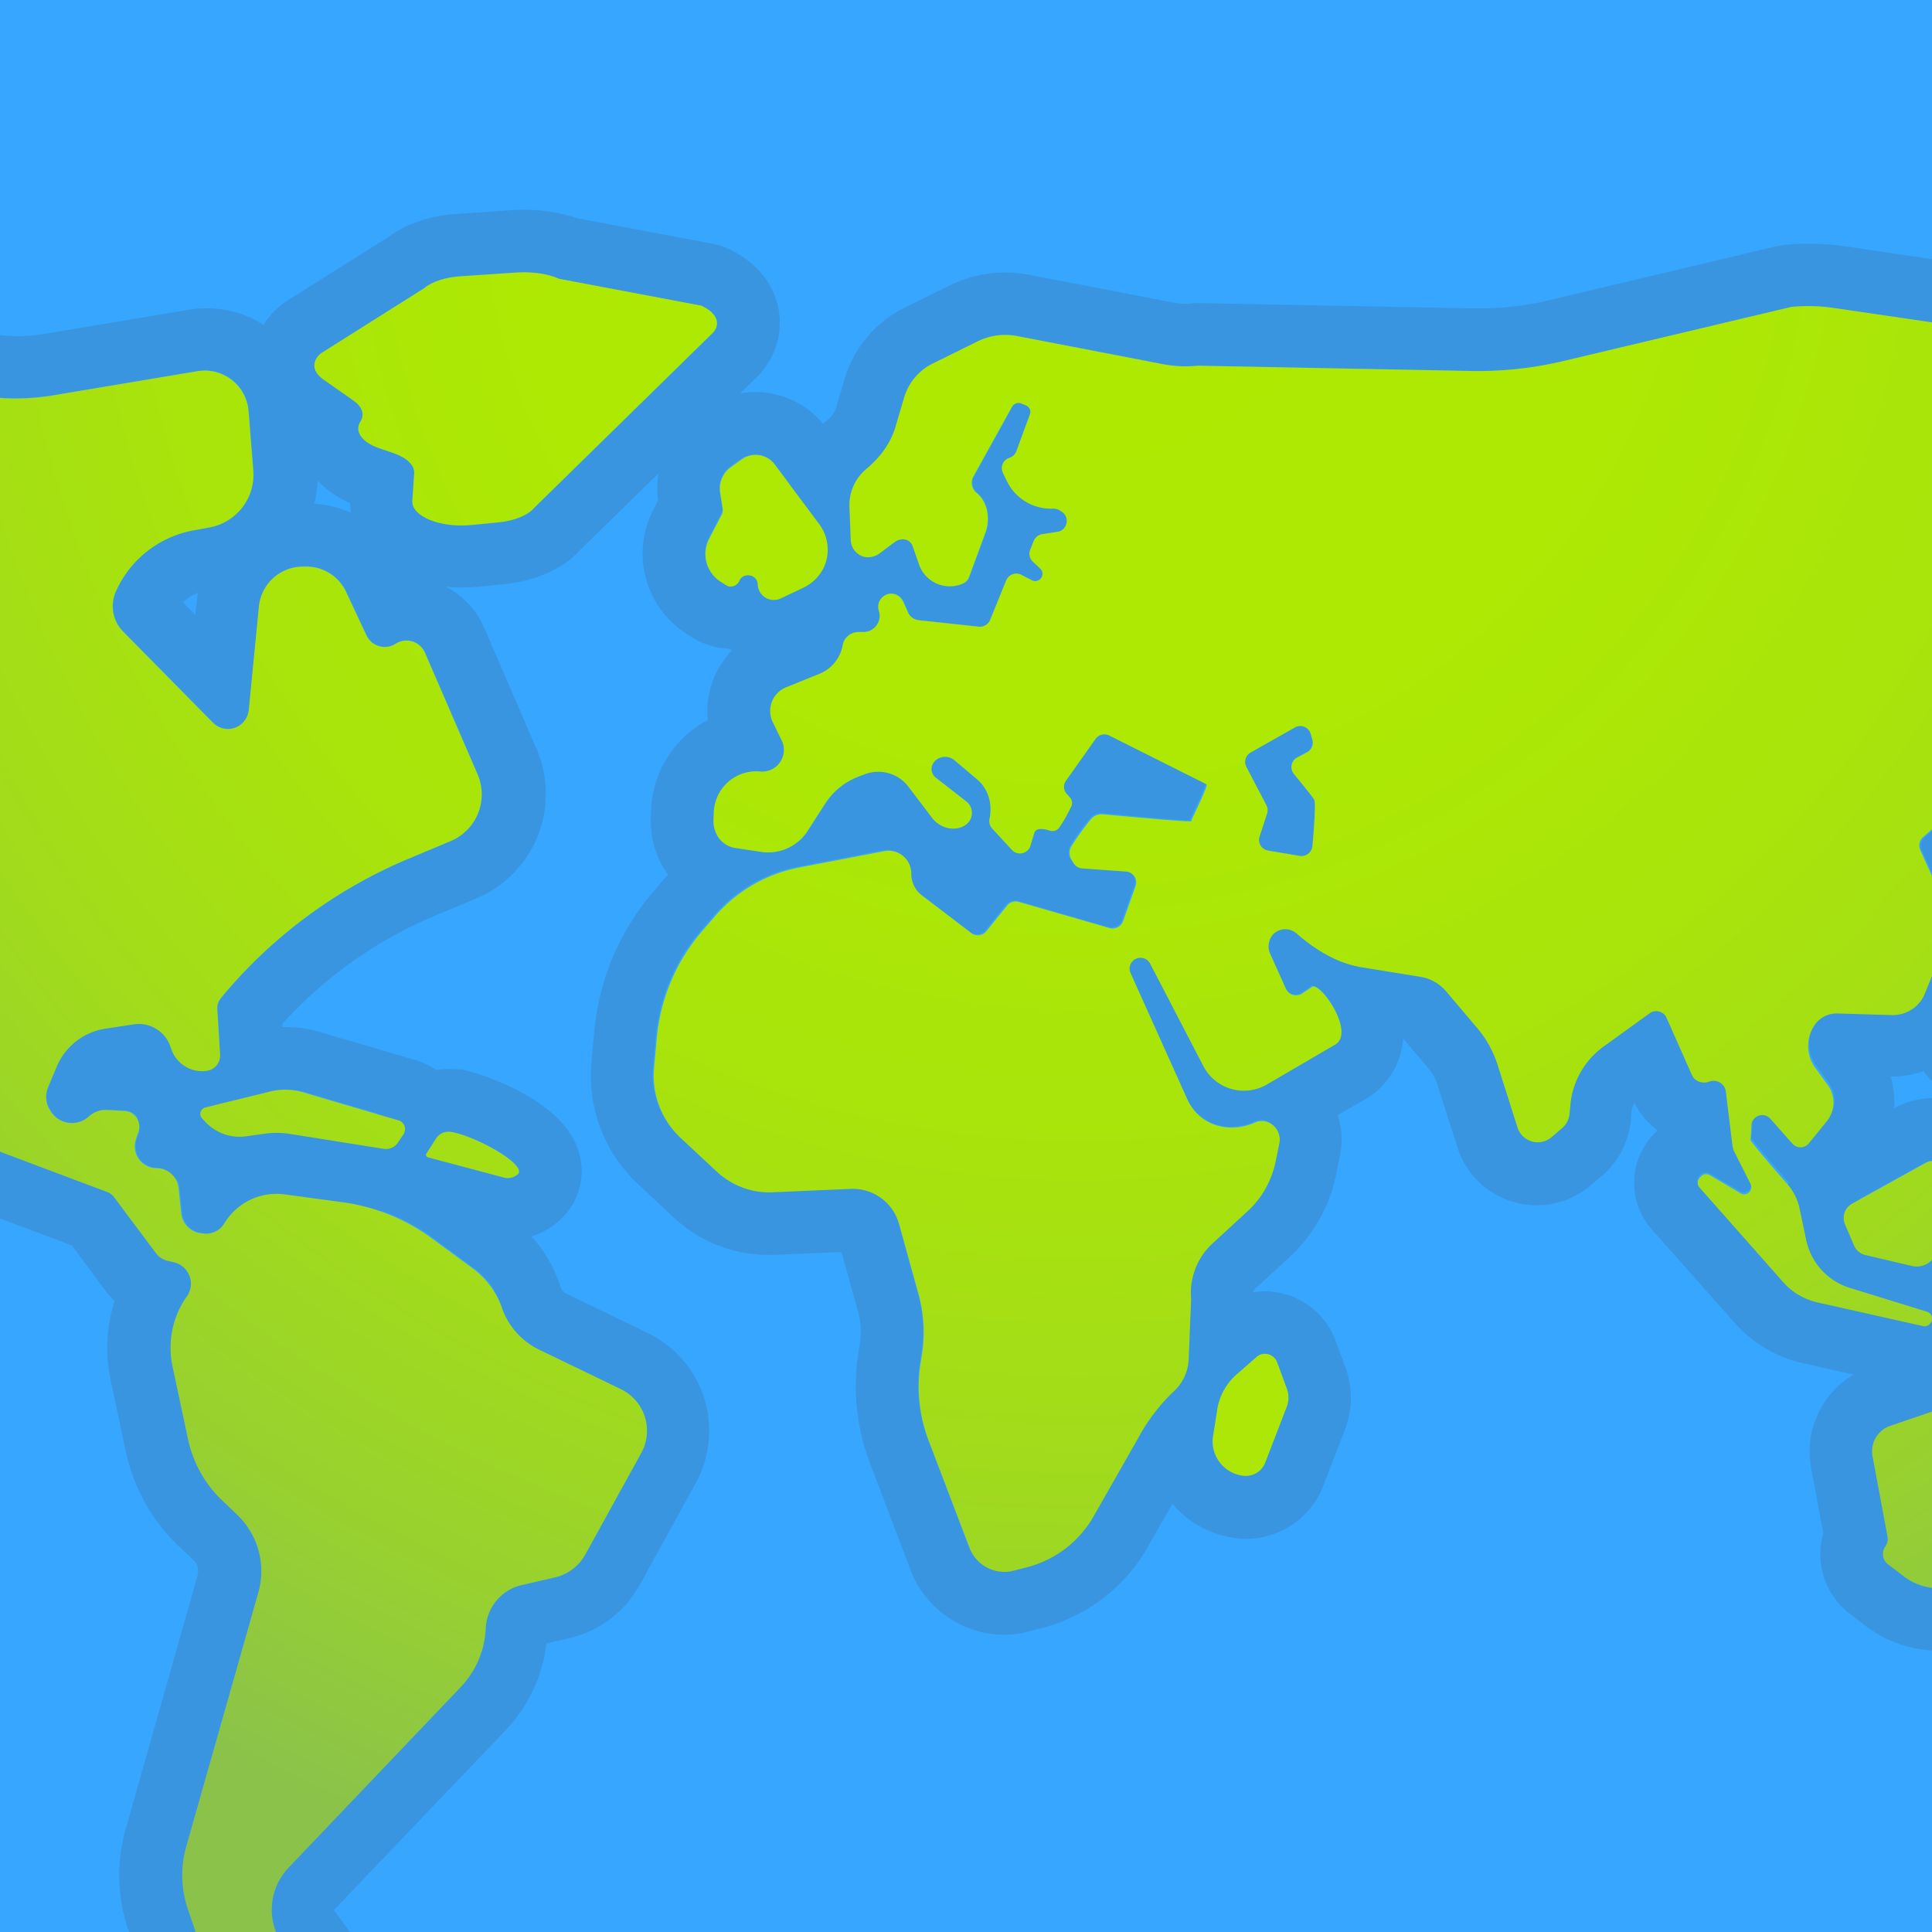 <?xml version="1.0" encoding="UTF-8"?>
<svg xmlns="http://www.w3.org/2000/svg" width="24" height="24" fill="none">
  <path d="M-9 .812v25.952c0 .447.361.812.812.812h36.093c.256 0 .497-.12.648-.327l4.463-5.946a.811.811 0 00.163-.485V.812A.811.811 0 0032.367 0h-40.56A.808.808 0 00-9 .812z" fill="#37A6FF"></path>
  <g opacity=".17" fill="#424242">
    <path d="M-2.152 4.099a.51.51 0 01.256.07l.598.361a2.89 2.89 0 001.97.377l1.79-.3c.03-.003.062-.007.089-.007.276 0 .517.214.54.501l.058.738a.67.67 0 01-.547.71l-.19.036a1.314 1.314 0 00-.972.765.447.447 0 00.093.493l1.119 1.134c.05.05.117.078.186.078.012 0 .028 0 .04-.004a.26.26 0 00.217-.233l.124-1.286a.552.552 0 01.548-.497h.039a.55.55 0 01.497.315l.252.54a.245.245 0 00.225.143.25.25 0 00.136-.038.25.25 0 01.136-.04c.097 0 .187.055.23.152l.652 1.507c.14.323-.012.7-.334.835l-.528.222a6.056 6.056 0 00-2.315 1.716l-.012.016a.19.19 0 00-.042.136l.034.559a.195.195 0 01-.167.206c-.019.004-.034.004-.054.004a.411.411 0 01-.388-.288l-.004-.007a.42.42 0 00-.458-.292l-.358.055a.786.786 0 00-.602.473l-.105.253a.317.317 0 00.016.272l.012.02a.311.311 0 00.271.155.317.317 0 00.21-.082.322.322 0 01.21-.082h.02l.22.012a.195.195 0 01.172.26l-.032.09a.272.272 0 00.257.36c.14 0 .256.106.272.242l.035.326a.276.276 0 00.237.24l.03.005.036.003c.093 0 .182-.05.233-.132a.757.757 0 01.648-.365c.035 0 .066.004.101.008l.727.097c.4.055.776.206 1.103.447l.516.38a.92.92 0 01.33.463.92.92 0 00.474.547l1.014.49a.573.573 0 01.252.792l-.695 1.262a.583.583 0 01-.377.284l-.408.093a.578.578 0 00-.45.52l-.004.063c-.02.256-.128.497-.307.683L3.584 23.2a.758.758 0 00-.062.971l.152.21a.23.23 0 01-.183.365c-.012 0-.023 0-.035-.004l-.396-.062a.695.695 0 01-.552-.462l-.17-.501a1.306 1.306 0 01-.02-.781l.893-3.15a.98.98 0 00-.26-.967l-.186-.179a1.503 1.503 0 01-.428-.769l-.19-.893a1.107 1.107 0 01.152-.835l.035-.05a.272.272 0 00-.171-.412l-.066-.016a.29.29 0 01-.16-.1l-.516-.692a.187.187 0 00-.09-.066l-1.258-.474c-.322-.12-.59-.35-.765-.645l-1.22-2.085a2.069 2.069 0 01-.28-.932l-.03-.61A2.325 2.325 0 00-2.6 8.903l-.31-.477A3.34 3.34 0 00-4.002 7.38l-.093-.054a.994.994 0 00-.51-.14c-.03 0-.065 0-.096.004-.086.007-.171.011-.26.011-.307 0-.61-.054-.89-.182l-1.04-.478c-.082-.039-.117-.144-.059-.214l.264-.314c.097-.113.031-.288-.112-.319a.195.195 0 01-.148-.26l.097-.256a.195.195 0 01.17-.125c.156-.007 3.096-.089 3.896-.757.113-.097.284-.09.416-.151a.48.48 0 01.214-.047zm0-.777c-.183 0-.365.04-.529.117a.138.138 0 01-.038.008c-.132.03-.35.081-.56.256-.19.16-1.134.481-3.367.575l-.082.004a.972.972 0 00-.846.621l-.097.256a.978.978 0 00.042.789.915.915 0 00.412 1.297l1.041.478c.369.17.777.256 1.212.256.108 0 .221-.004.334-.015h.023c.039 0 .078.011.113.03l.093.055c.334.198.625.478.835.8l.31.478c.152.229.238.497.253.773l.031.61c.023.45.156.897.385 1.285l1.22 2.086c.263.45.675.796 1.16.978l1.1.412.411.555c.035.051.078.094.12.136a1.9 1.9 0 00-.05.98l.19.892c.098.447.319.851.65 1.166l.186.178c.054.05.073.125.054.195l-.893 3.15c-.117.407-.105.838.03 1.242l.172.501c.174.52.625.897 1.169.983l.396.062a.991.991 0 001.049-.54c.17-.338.14-.742-.086-1.049l-.144-.194 2.133-2.233c.28-.295.462-.676.508-1.08l.272-.062c.377-.085.7-.326.886-.664l.695-1.262c.179-.323.217-.711.105-1.064a1.352 1.352 0 00-.7-.804l-1.013-.49a.132.132 0 01-.07-.081 1.689 1.689 0 00-.61-.855l-.516-.38a3.174 3.174 0 00-1.46-.59l-.727-.098a1.539 1.539 0 00-.823.12c-.031-.042-.062-.085-.101-.124a.975.975 0 00.8-1.017l-.02-.323a5.31 5.31 0 011.884-1.34l.528-.221a1.408 1.408 0 00.746-1.86l-.652-1.507a1.031 1.031 0 00-.913-.618l-.074-.155a1.33 1.33 0 00-1.122-.762c.038-.155.054-.314.042-.481l-.058-.738a1.326 1.326 0 00-1.534-1.192l-1.79.299A2.096 2.096 0 01-.874 3.87l-.599-.361a1.38 1.38 0 00-.68-.187zm4.423 4.16a.58.58 0 01.187-.117l-.012.086-.02.186-.155-.155z"></path>
    <path d="M6.516 3.383c.16 0 .315.031.431.082l1.767.334c.183.081.245.21.156.326L6.644 6.304c-.074.093-.245.167-.45.186l-.311.031c-.047.004-.09.008-.136.008-.342 0-.633-.136-.622-.31l.024-.338c.008-.101-.09-.195-.257-.253l-.182-.062c-.214-.074-.307-.21-.23-.33.055-.09.024-.183-.085-.26l-.376-.264c-.136-.098-.148-.222-.032-.323l1.286-.812c.097-.081.264-.136.454-.147l.703-.047c.028.004.059 0 .086 0zm0-.777c-.047 0-.093 0-.14.004l-.703.047c-.33.023-.63.124-.847.287l-1.254.789a.962.962 0 00-.443.847.986.986 0 00.447.765l.109.073a.948.948 0 00.046.202c.097.276.315.497.618.63.007.229.097.446.264.625.252.272.664.423 1.138.423.07 0 .143-.004.213-.011l.311-.032c.396-.042.726-.194.936-.427l2.202-2.155a.596.596 0 00.066-.074c.183-.233.249-.524.183-.804-.074-.307-.295-.56-.622-.707a.74.74 0 00-.178-.058l-1.69-.319a2.113 2.113 0 00-.656-.105z"></path>
    <path d="M9.387 5.647c.09 0 .179.043.237.116l.556.746c.116.16.135.365.05.544a.508.508 0 01-.245.24l-.287.137a.227.227 0 01-.086.019.2.2 0 01-.198-.194.12.12 0 00-.229-.047.113.113 0 01-.109.07.143.143 0 01-.066-.02l-.062-.038a.418.418 0 01-.143-.54l.155-.299c.012-.023.015-.05.012-.074l-.031-.194a.328.328 0 01.132-.319l.14-.1a.369.369 0 01.174-.047zm0-.777c-.221 0-.435.07-.617.198l-.14.097a1.1 1.1 0 00-.455 1.053l-.054.105a1.182 1.182 0 00.412 1.553l.062.04c.14.088.303.139.47.143a.98.98 0 00.967.07l.287-.136c.264-.125.478-.338.606-.598.218-.44.171-.956-.12-1.352l-.556-.746a1.084 1.084 0 00-.862-.427z"></path>
    <path d="M22.471 3.804c.1 0 .202.008.303.023l2.754.404 4.901.598c.214.028.396.171.47.373l.128.346c.05.136 0 .287-.12.369l-.715.478a.475.475 0 01-.19.073l-.54.078a.305.305 0 00-.256.35l.03.19a.14.14 0 01-.027.105l-.563.699a.197.197 0 01-.35-.109l-.023-.283a.528.528 0 01.117-.377l.878-1.08c.027-.03.004-.077-.04-.077l-.108.003c-.26.008-.512.101-.715.26l-.244.195a.959.959 0 01-.598.21h-.027l-.152-.004h-.031c-.287 0-.563.108-.773.299l-.384.353a.136.136 0 00.011.21l.202.151a.378.378 0 01.132.42l-.474 1.449a.133.133 0 01-.12.093l-.396.027a.149.149 0 00-.09.043l-.322.341c-.03.035-.043.082-.03.129l.123.458a.139.139 0 01-.034.132l-.195.194a.133.133 0 01-.093.039.13.13 0 01-.132-.109l-.093-.45a.148.148 0 00-.031-.066l-.21-.233a.127.127 0 00-.101-.043.137.137 0 00-.09.035l-.345.303a.137.137 0 00-.035.16l.272.601c.093.21.093.45 0 .66l-.23.51a.428.428 0 01-.388.248h-.011l-.672-.02h-.012a.331.331 0 00-.264.125.46.46 0 00-.008.547l.16.222a.362.362 0 01-.016.446l-.221.272a.13.13 0 01-.105.05.13.13 0 01-.101-.046l-.272-.307a.137.137 0 00-.101-.046c-.07 0-.136.05-.136.132a1.556 1.556 0 01-.012.174c-.007.016.292.362.462.556a.663.663 0 01.148.295l.082.388a.812.812 0 00.547.602l.956.295c.058.02.081.086.046.137l-.003.003c-.016.027-.047.04-.074.04-.008 0-.012 0-.02-.005l-1.328-.287a.82.82 0 01-.427-.253l-1.037-1.172a.09.09 0 01.004-.125l.015-.015a.092.092 0 01.062-.027c.016 0 .031.003.047.011l.38.225a.092.092 0 00.128-.12l-.213-.423c-.004-.012-.008-.02-.008-.031l-.085-.692a.154.154 0 00-.152-.136.137.137 0 00-.054.012.183.183 0 01-.066.012.161.161 0 01-.151-.098l-.319-.699a.14.14 0 00-.124-.081.118.118 0 00-.078.027l-.57.412a1.02 1.02 0 00-.416.714l-.012.129a.27.27 0 01-.093.174l-.132.113a.264.264 0 01-.423-.12l-.245-.77c-.055-.17-.14-.33-.257-.465l-.384-.455a.543.543 0 00-.319-.182l-.738-.12c-.306-.051-.57-.218-.804-.42a.207.207 0 00-.14-.05.2.2 0 00-.15.065.218.218 0 00-.036.245l.194.431a.14.14 0 00.125.082.14.14 0 00.077-.024l.12-.081c.005-.004.012-.004.02-.004.128 0 .517.579.268.722l-.847.494a.562.562 0 01-.788-.23l-.66-1.27a.133.133 0 00-.12-.074.136.136 0 00-.125.19l.707 1.57a.59.59 0 00.547.35c.098 0 .195-.02.288-.063a.229.229 0 01.085-.02c.132 0 .245.133.218.277l-.047.229c-.046.237-.17.454-.35.617l-.434.4a.833.833 0 00-.264.688l-.031.742c0 .159-.074.306-.19.411a2.37 2.37 0 00-.44.579l-.551.967c-.179.315-.474.54-.823.633l-.168.043a.466.466 0 01-.551-.284l-.505-1.328a1.908 1.908 0 01-.1-.979l.015-.097a1.748 1.748 0 00-.043-.75l-.24-.865a.602.602 0 00-.58-.44h-.027l-.975.043h-.039a.948.948 0 01-.644-.252l-.45-.42a1.06 1.06 0 01-.335-.873l.035-.381c.047-.49.245-.952.567-1.324l.156-.18a1.84 1.84 0 011.048-.605l1.053-.202c.02-.004.035-.004.054-.004.152 0 .28.12.284.276.004.105.039.21.124.272l.621.474c.024.02.055.027.082.027a.13.13 0 00.105-.05l.256-.32a.143.143 0 01.144-.046l1.13.326a.119.119 0 00.039.004.138.138 0 00.128-.089l.155-.435a.136.136 0 00-.116-.182l-.548-.04a.13.13 0 01-.105-.065l-.027-.043a.162.162 0 010-.167c.074-.12.156-.233.245-.338a.172.172 0 01.132-.062h.016c.353.035.959.09 1.075.09.012 0 .02 0 .02-.005 0-.02.213-.442.19-.458-.023-.012-.901-.454-1.208-.606a.114.114 0 00-.062-.015.125.125 0 00-.109.058l-.365.516a.14.14 0 00.008.167l.043.05c.023.028.03.07.015.106-.039.09-.09.178-.147.26a.104.104 0 01-.09.047c-.011 0-.023 0-.035-.004a.312.312 0 00-.104-.02c-.04 0-.074.012-.086.05l-.047.156a.136.136 0 01-.132.097.148.148 0 01-.1-.042l-.23-.253a.137.137 0 01-.035-.12.499.499 0 00-.155-.494l-.28-.236a.196.196 0 00-.116-.043.17.17 0 00-.097.03c-.094.067-.082.18-.016.23l.38.295c.117.093.09.303-.123.334-.012.004-.024.004-.04.004a.33.33 0 01-.263-.14l-.288-.38a.47.47 0 00-.547-.156l-.082.031a.86.86 0 00-.408.334l-.217.338a.588.588 0 01-.49.268c-.03 0-.058-.004-.09-.008l-.314-.046a.335.335 0 01-.275-.357l.003-.09a.528.528 0 01.517-.509c.02 0 .035 0 .054.004h.031a.27.27 0 00.241-.388l-.108-.221a.318.318 0 01.163-.435l.42-.171a.466.466 0 00.283-.35.203.203 0 01.198-.167h.058a.205.205 0 00.194-.264.162.162 0 01.066-.186.148.148 0 01.086-.028c.066 0 .128.043.155.11l.054.123a.157.157 0 00.132.098l.75.081h.015a.135.135 0 00.125-.085l.198-.49a.137.137 0 01.124-.085c.02 0 .043.004.062.015l.128.066a.078.078 0 00.043.012.085.085 0 00.078-.047c.02-.035.015-.081-.016-.108l-.089-.086a.14.14 0 01-.035-.147l.043-.11a.14.14 0 01.105-.085l.194-.03c.12-.02.155-.183.05-.25l-.023-.015a.128.128 0 00-.074-.023h-.042a.598.598 0 01-.544-.346l-.047-.097a.137.137 0 01.074-.186l.012-.004a.14.14 0 00.081-.082l.167-.454a.09.09 0 00-.046-.113l-.059-.023a.085.085 0 00-.113.039l-.48.87a.161.161 0 00.038.198c.144.116.175.33.109.505l-.202.547c-.012.032-.031.059-.062.07a.399.399 0 01-.555-.225l-.082-.233a.126.126 0 00-.125-.085.167.167 0 00-.104.038l-.18.136a.248.248 0 01-.143.05.225.225 0 01-.217-.214l-.016-.414a.582.582 0 01.206-.466c.167-.14.303-.315.365-.525l.109-.369a.69.69 0 01.353-.42l.567-.279a.766.766 0 01.478-.062l1.794.346a1.612 1.612 0 00.455.023l3.418.066h.085c.346 0 .687-.039 1.021-.12l2.847-.676c.066-.004.14-.008.214-.008zm-6.304 6.832c.07 0 .129-.054.136-.124.016-.199.043-.536.02-.58-.02-.034-.156-.201-.253-.321a.135.135 0 01.043-.206l.117-.062a.14.14 0 00.07-.156l-.02-.07a.136.136 0 00-.132-.1.102.102 0 00-.066.019l-.548.31a.138.138 0 00-.054.183l.248.474a.14.14 0 01.008.105l-.093.283c-.023.078.023.163.105.175l.392.066c.012 0 .02.004.027.004zm6.304-7.609a2.64 2.64 0 00-.303.016c-.031.004-.066.008-.097.015l-2.847.676a3.62 3.62 0 01-.843.097h-.07l-3.418-.066h-.015c-.023 0-.047 0-.07.004-.027.004-.05.004-.078.004a.715.715 0 01-.159-.015l-1.794-.346a1.566 1.566 0 00-.967.128l-.567.28c-.365.178-.641.505-.754.897l-.109.369a.368.368 0 01-.12.147 1.373 1.373 0 00-.485 1.096l.015.415c.008.222.09.424.218.587a.944.944 0 00-.257.376l-.283.117a1.097 1.097 0 00-.676 1.122c-.4.206-.68.622-.703 1.107l-.004.09c-.012.268.066.52.214.722-.004.004-.004.008-.008.008l-.155.179a3.125 3.125 0 00-.754 1.759l-.035.38c-.054.564.163 1.13.575 1.515l.45.42c.319.299.738.462 1.173.462h.074l.835-.035.202.73c.039.136.047.28.024.42l-.016.097c-.074.462-.023.94.144 1.378l.505 1.329c.182.477.648.8 1.16.8.106 0 .214-.016.315-.043l.167-.043a2.123 2.123 0 001.302-1.002l.551-.967c.109-.19.19-.303.287-.388.272-.249.435-.598.443-.963l.031-.73c0-.035 0-.074-.004-.11 0-.015.004-.03.016-.042l.435-.4c.299-.276.501-.633.583-1.033l.046-.23c.035-.17.023-.345-.027-.504l.35-.202a.946.946 0 00.462-.75l.318.377c.05.058.086.124.109.198l.245.769a1.034 1.034 0 001.662.478l.132-.113c.206-.175.334-.415.361-.684l.012-.128a.24.24 0 01.035-.1c.066.14.167.256.287.345a2.56 2.56 0 00-.023.023l-.016.016a.87.87 0 00-.035 1.188l1.037 1.17c.222.248.51.419.835.493l1.313.295a.87.87 0 00.45-1.678l-.955-.295a.047.047 0 01-.02-.02l-.08-.388c-.012-.054-.028-.105-.044-.16v-.003l.222-.272c.24-.295.315-.684.213-1.037h.004c.47 0 .901-.276 1.096-.707l.229-.509c.058-.128.097-.264.12-.404a.905.905 0 00.579-.26l.194-.194a.913.913 0 00.24-.886l-.003-.019.031-.004a.902.902 0 00.8-.625l.474-1.449c.097-.295.07-.606-.062-.87a.345.345 0 01.14-.027l.143.004c0 .05 0 .1.004.151l.024.284a.965.965 0 00.97.897c.296 0 .572-.132.758-.361l.563-.7a.888.888 0 00.19-.426l.113-.016a1.25 1.25 0 00.509-.194l.715-.478c.419-.28.59-.808.415-1.282l-.128-.345a1.348 1.348 0 00-1.107-.878l-4.878-.618-2.734-.403a3.672 3.672 0 00-.416-.028z"></path>
    <path d="M24.59 12.048c.044 0 .079.031.09.07l.035.171c.02.085 0 .175-.05.245a.308.308 0 00-.055.217l.012.097h-.097l-.148-.24a.317.317 0 01-.011-.311l.108-.202a.085.085 0 01.078-.047h.039zm0-.777h-.038a.863.863 0 00-.765.459l-.109.202c-.182.341-.167.757.035 1.087l.148.241c.143.23.392.365.66.365h.097a.778.778 0 00.777-.812c.097-.21.128-.45.078-.68l-.035-.17a.868.868 0 00-.847-.691zM24.014 14.417a.209.209 0 01.206.206v.245a.225.225 0 01-.008.05l-.152.614a.246.246 0 01-.303.19l-.579-.136a.204.204 0 01-.143-.12l-.113-.264a.203.203 0 01.09-.26l.904-.501a.256.256 0 01.098-.024zm0-.776a.984.984 0 00-.478.124l-.905.5a.981.981 0 00-.427 1.248l.112.264a.986.986 0 00.68.57l.579.137a1.034 1.034 0 001.243-.761l.15-.614a.955.955 0 00.028-.233v-.245a.98.98 0 00-.66-.928.849.849 0 00-.322-.062z"></path>
    <path d="M25.36 16.538c.02 0 .04 0 .059.004l.47.055c.054.008.09.058.078.112l-.074.303a.09.09 0 00.066.11l.326.084c.02.004.039.008.055.008a.224.224 0 00.22-.233l-.01-.252a.089.089 0 01.088-.093h.004l.063.004c.035 0 .066.023.077.054l.058.14c.136.31.327.594.567.835l.467.466a.442.442 0 01.12.404l-.26 1.25a.449.449 0 01-.194.292l-.167.116a.55.55 0 01-.502.066l-.264-.093a.723.723 0 01-.4-.342l-.05-.093a.136.136 0 00-.124-.074.148.148 0 00-.101.043.148.148 0 01-.101.043.156.156 0 01-.09-.032l-.202-.163a.499.499 0 00-.466-.089l-.78.24a.705.705 0 01-.63-.113l-.198-.15a.16.16 0 01-.035-.222c.028-.035.035-.081.028-.124l-.187-.998a.331.331 0 01.222-.377l.524-.178a.83.83 0 00.31-.19l.684-.665a.472.472 0 01.35-.148zm0-.776c-.337 0-.66.132-.9.365l-.684.664c-.004.004-.012.008-.02.012l-.524.178c-.52.175-.835.715-.734 1.255l.152.811a.93.93 0 00.338 1.006l.198.152a1.48 1.48 0 001.328.233l.645-.198.09.074c.147.12.325.19.512.202.163.17.365.303.594.38l.264.093a1.324 1.324 0 001.196-.163l.167-.116a1.24 1.24 0 00.517-.773l.26-1.25a1.212 1.212 0 00-.33-1.111l-.466-.467a1.941 1.941 0 01-.404-.594l-.058-.14a.87.87 0 00-.762-.52l-.062-.004h-.035a.853.853 0 00-.341.07.877.877 0 00-.311-.097l-.47-.054c-.058-.008-.109-.008-.16-.008zM15.712 16.818c.062 0 .128.039.152.105l.12.326a.321.321 0 010 .225l-.268.695a.256.256 0 01-.24.163h-.028a.434.434 0 01-.38-.493l.05-.322a.74.74 0 01.233-.431l.256-.226a.165.165 0 01.105-.042zm0-.777a.94.94 0 00-.621.237l-.257.23c-.26.232-.435.547-.485.892l-.05.323c-.051.322.034.66.236.92.198.26.501.427.828.466.038.004.073.008.112.008.424 0 .812-.264.963-.66l.268-.695c.098-.249.098-.525.008-.773l-.12-.327a.942.942 0 00-.882-.621zM3.553 13.536c.086 0 .175.011.26.038.315.094.87.257 1.138.334.074.024.11.113.063.175l-.066.097a.19.19 0 01-.156.082c-.008 0-.02 0-.03-.004l-1.17-.186a1.162 1.162 0 00-.318 0l-.214.03a.594.594 0 01-.505-.167l-.047-.05a.081.081 0 01.04-.136c.193-.046.55-.136.788-.194a1.45 1.45 0 01.217-.02zm0-.777c-.132 0-.264.015-.396.046-.24.059-.598.148-.796.195a.86.86 0 00-.412 1.433l.047.05a1.376 1.376 0 001.177.396l.213-.03c.012-.005.027-.005.04-.005.015 0 .026 0 .042.004l1.169.187a.959.959 0 00.952-.416l.065-.097a.893.893 0 00-.49-1.352l-.791-.233-.346-.1a1.393 1.393 0 00-.474-.078z"></path>
    <path d="M5.573 14.057c.012 0 .02 0 .031.004.307.05.963.415.827.528a.18.18 0 01-.12.047.194.194 0 01-.047-.008l-.947-.252c-.02-.004-.028-.028-.016-.047l.12-.187a.173.173 0 01.152-.085zm0-.777a.958.958 0 00-.804.435l-.12.187a.807.807 0 00.466 1.22l.947.252a.89.89 0 00.249.03c.229 0 .454-.08.625-.232a.816.816 0 00.256-.855c-.19-.675-1.273-.998-1.464-1.033-.05 0-.105-.004-.155-.004z"></path>
  </g>
  <path d="M5.88 15.762l-.517-.38a2.418 2.418 0 00-1.103-.447l-.726-.098a.756.756 0 00-.746.358.265.265 0 01-.268.128l-.03-.004a.276.276 0 01-.238-.24l-.035-.327a.273.273 0 00-.272-.24.272.272 0 01-.256-.362l.031-.09a.196.196 0 00-.17-.26l-.222-.011a.306.306 0 00-.225.081.311.311 0 01-.478-.073l-.012-.02a.304.304 0 01-.015-.272l.105-.252a.786.786 0 01.602-.474l.357-.054c.202-.031.4.093.458.287l.004.008c.058.19.245.31.443.283a.193.193 0 00.167-.206l-.035-.559a.19.19 0 01.043-.136l.011-.015a6.057 6.057 0 012.315-1.717l.528-.221a.628.628 0 00.334-.835l-.652-1.507a.25.25 0 00-.365-.109.25.25 0 01-.361-.105l-.253-.54a.544.544 0 00-.497-.314h-.039a.549.549 0 00-.547.497L3.09 8.82a.264.264 0 01-.217.233.268.268 0 01-.226-.073L1.53 7.847a.448.448 0 01-.093-.494c.174-.4.54-.687.97-.765l.191-.035a.665.665 0 00.548-.71l-.059-.739a.547.547 0 00-.633-.493l-1.79.3a2.876 2.876 0 01-1.965-.377l-.595-.366a.494.494 0 00-.47-.023c-.136.066-.303.058-.415.152-.8.668-3.74.745-3.896.757a.195.195 0 00-.17.124l-.098.257a.195.195 0 00.148.26c.147.027.21.202.112.318l-.264.315c-.058.07-.023.175.059.214l1.04.477c.358.163.754.21 1.146.171a.99.99 0 01.606.136l.093.054c.44.26.812.618 1.092 1.045l.31.478c.226.346.354.746.377 1.157l.031.61c.016.33.113.649.28.932l1.22 2.086c.174.295.442.524.765.645l1.258.473a.186.186 0 01.09.067l.516.69a.26.26 0 00.16.102l.065.015a.274.274 0 01.171.412l-.035.05a1.11 1.11 0 00-.151.835l.19.894c.062.295.21.563.427.769l.187.178c.26.25.36.622.26.968l-.894 3.15c-.073.256-.066.528.02.78l.17.501a.69.69 0 00.552.462l.396.062c.202.032.342-.198.222-.36l-.152-.21a.758.758 0 01.063-.971l2.14-2.245a1.13 1.13 0 00.306-.684l.004-.062a.578.578 0 01.45-.52l.409-.094a.58.58 0 00.376-.283l.696-1.263a.573.573 0 00-.253-.792l-1.014-.49a.907.907 0 01-.473-.547 1.044 1.044 0 00-.346-.458z" fill="url(#paint0_radial_19013_109793)"></path>
  <path d="M5.122 6.22l.023-.338c.008-.101-.089-.194-.256-.253l-.182-.062c-.214-.074-.307-.21-.23-.33.055-.09.024-.182-.085-.26l-.377-.264c-.136-.097-.147-.222-.03-.323L5.27 3.58c.097-.082.264-.136.454-.148l.703-.047c.19-.011.38.016.517.078l1.767.334c.182.082.244.21.155.326l-2.225 2.18c-.074.092-.245.166-.45.186l-.312.03c-.396.047-.769-.1-.757-.298z" fill="url(#paint1_radial_19013_109793)"></path>
  <path d="M9.184 7.217c.05-.116.225-.081.229.043a.2.2 0 00.283.175l.288-.136a.544.544 0 00.245-.24.529.529 0 00-.05-.545l-.556-.745a.295.295 0 00-.404-.066l-.14.1a.328.328 0 00-.132.32l.03.193a.12.12 0 01-.01.074l-.156.3a.41.41 0 00.144.539l.062.039c.054.039.136.015.167-.05z" fill="url(#paint2_radial_19013_109793)"></path>
  <path d="M31.027 5.544L30.9 5.2a.578.578 0 00-.47-.373l-4.901-.598-2.754-.404a2.155 2.155 0 00-.524-.012l-2.847.676a4.605 4.605 0 01-1.107.12l-3.418-.066a1.485 1.485 0 01-.454-.023l-1.795-.346a.777.777 0 00-.478.063l-.567.28a.69.69 0 00-.353.419l-.109.369c-.062.21-.198.384-.365.524a.582.582 0 00-.206.466l.016.416c.004.089.062.17.151.202.07.023.152.003.21-.04l.179-.135c.093-.07.198-.039.229.046l.081.233c.082.226.342.33.556.226a.154.154 0 00.062-.07l.202-.548c.066-.175.035-.388-.109-.505a.16.16 0 01-.039-.198l.482-.87c.023-.039.074-.058.116-.039l.059.024c.042.02.066.07.046.112l-.167.455a.131.131 0 01-.081.081l-.012.004c-.074.027-.109.113-.074.187l.047.097a.608.608 0 00.579.345c.027 0 .058.008.081.024l.023.015c.105.066.07.23-.05.249l-.194.03a.138.138 0 00-.105.086l-.043.109a.133.133 0 00.035.148l.09.085a.084.084 0 01.015.109.089.089 0 01-.12.035l-.129-.066c-.07-.04-.159-.004-.19.07L12.3 7.7a.139.139 0 01-.14.085l-.75-.081a.165.165 0 01-.131-.097l-.055-.124c-.043-.098-.151-.14-.24-.082a.162.162 0 00-.067.186.201.201 0 01-.194.264h-.058a.2.2 0 00-.198.168.473.473 0 01-.284.35l-.42.17a.317.317 0 00-.162.435l.108.221a.27.27 0 01-.271.389.527.527 0 00-.571.505l-.004.089c-.008.186.109.334.276.357l.314.047a.583.583 0 00.579-.26l.217-.338a.86.86 0 01.408-.334l.082-.031a.472.472 0 01.547.155l.288.38c.073.098.19.152.307.137.213-.032.24-.241.124-.334l-.38-.296c-.07-.054-.079-.163.015-.229a.181.181 0 01.217.012l.28.237c.144.12.194.31.155.493a.137.137 0 00.035.12l.245.265c.07.077.202.046.229-.055l.047-.155c.02-.07.12-.055.19-.031.047.015.097 0 .124-.043.059-.082.105-.175.148-.26a.103.103 0 00-.016-.105l-.042-.047a.13.13 0 01-.008-.167l.365-.516a.134.134 0 01.17-.043l1.209.606c.027.012-.19.439-.19.458 0 .016-.704-.05-1.096-.085a.176.176 0 00-.148.058c-.089.109-.17.221-.244.338a.162.162 0 000 .167l.027.043a.136.136 0 00.105.066l.547.039c.09.007.148.097.117.182l-.155.435a.139.139 0 01-.167.085l-1.13-.326a.138.138 0 00-.144.047l-.257.318a.135.135 0 01-.186.024l-.621-.474a.335.335 0 01-.125-.272.283.283 0 00-.338-.272l-1.052.202a1.84 1.84 0 00-1.049.606l-.155.179c-.323.373-.52.835-.567 1.324l-.035.38a1.06 1.06 0 00.334.874l.45.42c.187.17.431.264.684.252l.975-.042c.28-.012.528.17.602.439l.24.866c.067.244.082.5.043.75l-.015.096c-.055.33-.02.668.1.98l.506 1.327a.463.463 0 00.551.284l.167-.043c.35-.093.645-.318.824-.633l.551-.967a2.3 2.3 0 01.439-.579.572.572 0 00.19-.411l.031-.742a.834.834 0 01.264-.688l.435-.4c.18-.163.3-.38.35-.617l.047-.23c.035-.174-.14-.33-.303-.256-.327.144-.692.035-.84-.287l-.706-1.57a.135.135 0 01.124-.19c.05 0 .097.028.12.074l.66 1.27a.567.567 0 00.79.23l.846-.494c.26-.151-.186-.788-.287-.718l-.12.081a.138.138 0 01-.203-.058l-.194-.431a.226.226 0 01.035-.245.212.212 0 01.291-.011c.233.201.497.368.804.419l.738.12c.124.02.237.086.319.183l.384.454c.117.136.202.296.256.466l.245.77c.058.178.276.24.42.12l.132-.113a.269.269 0 00.093-.175l.012-.128c.03-.287.182-.547.415-.714l.571-.412c.07-.05.17-.023.206.054l.315.711c.034.082.131.117.217.085a.153.153 0 01.206.125l.085.691c.004.012.008.02.008.031l.214.424c.038.081-.05.163-.125.116l-.38-.225c-.035-.02-.082-.016-.109.015l-.016.016a.09.09 0 00-.003.124l1.037 1.173c.112.128.26.214.427.253l1.313.295a.09.09 0 00.093-.04l.004-.003c.035-.05.007-.117-.047-.136L22.984 16a.793.793 0 01-.548-.602l-.082-.389a.664.664 0 00-.147-.295c-.171-.194-.47-.543-.462-.555.003-.008.007-.086.011-.175a.135.135 0 01.237-.085l.272.307a.134.134 0 00.206-.004l.221-.272a.367.367 0 00.016-.447l-.16-.221a.46.46 0 01.008-.548.332.332 0 01.276-.124l.672.02c.17.003.33-.094.4-.25l.221-.54a.814.814 0 000-.66l-.271-.601a.137.137 0 01.035-.16l.345-.303a.135.135 0 01.19.012l.21.233a.13.13 0 01.031.066l.094.45a.137.137 0 00.229.07l.194-.194a.13.13 0 00.035-.132l-.124-.458a.14.14 0 01.03-.128l.323-.342a.15.15 0 01.09-.043l.395-.027a.144.144 0 00.12-.093l.475-1.449a.378.378 0 00-.132-.42l-.202-.15a.136.136 0 01-.012-.21l.384-.354c.218-.202.51-.307.805-.299l.151.004a.963.963 0 00.625-.206l.245-.194c.206-.163.454-.253.715-.26l.108-.004c.043 0 .066.046.04.077l-.879 1.08a.528.528 0 00-.116.377l.023.283a.197.197 0 00.35.11l.563-.7a.132.132 0 00.027-.105l-.03-.19a.307.307 0 01.255-.35l.54-.077a.476.476 0 00.19-.074l.715-.478a.314.314 0 00.136-.377zm-14.724 4.968a.136.136 0 01-.159.12l-.392-.066a.134.134 0 01-.105-.174l.093-.284a.14.14 0 00-.008-.105l-.248-.474a.134.134 0 01.054-.182l.548-.31a.135.135 0 01.198.085l.02.07a.136.136 0 01-.07.155l-.117.062a.135.135 0 00-.043.206c.097.12.233.283.253.322.019.039-.004.373-.024.575z" fill="url(#paint3_radial_19013_109793)"></path>
  <path d="M22.918 15.207l.113.264a.204.204 0 00.144.12l.578.136a.263.263 0 00.311-.19l.151-.614a.196.196 0 00.008-.05v-.245a.2.2 0 00-.14-.194.195.195 0 00-.167.015l-.904.501a.202.202 0 00-.094.257z" fill="url(#paint4_radial_19013_109793)"></path>
  <path d="M26.706 16.632l-.063-.004a.088.088 0 00-.093.094l.012.252a.221.221 0 01-.276.225l-.326-.085a.092.092 0 01-.066-.109l.074-.303a.092.092 0 00-.078-.113l-.47-.054a.507.507 0 00-.42.144l-.683.664a.832.832 0 01-.31.19l-.525.179a.335.335 0 00-.221.377l.186.998a.16.16 0 01-.027.124.16.16 0 00.035.222l.198.151a.703.703 0 00.63.113l.78-.241a.504.504 0 01.466.09l.202.162c.058.047.14.043.194-.011a.143.143 0 01.23.03l.05.094c.085.16.229.28.4.342l.264.093a.56.56 0 00.5-.066l.168-.117a.469.469 0 00.194-.29l.26-1.252a.442.442 0 00-.12-.403l-.466-.466a2.72 2.72 0 01-.567-.836l-.059-.14a.076.076 0 00-.073-.054z" fill="url(#paint5_radial_19013_109793)"></path>
  <path d="M15.12 17.517l-.051.322a.43.43 0 00.38.494.259.259 0 00.268-.164l.268-.695a.321.321 0 000-.225l-.12-.326c-.039-.105-.175-.14-.256-.066l-.257.225a.74.74 0 00-.233.435z" fill="url(#paint6_radial_19013_109793)"></path>
  <path d="M3.338 13.564c-.236.058-.594.144-.788.194a.082.082 0 00-.039.136l.047.05a.583.583 0 00.505.171l.213-.03c.105-.016.214-.016.319 0l1.169.186a.178.178 0 00.182-.082l.066-.097c.043-.066.012-.155-.062-.175-.268-.077-.823-.24-1.138-.334a.82.82 0 00-.474-.02z" fill="url(#paint7_radial_19013_109793)"></path>
  <path d="M5.417 14.143l-.12.186c-.012.015-.004.039.015.047l.948.252c.058.016.124 0 .17-.039.133-.112-.52-.478-.827-.528a.184.184 0 00-.186.082z" fill="url(#paint8_radial_19013_109793)"></path>
  <defs>
    <radialGradient id="paint0_radial_19013_109793" cx="0" cy="0" r="1" gradientUnits="userSpaceOnUse" gradientTransform="translate(13.446 2.331) scale(29.494)">
      <stop stop-color="#AEEA00"></stop>
      <stop offset=".237" stop-color="#ADE903"></stop>
      <stop offset=".392" stop-color="#A9E40B"></stop>
      <stop offset=".522" stop-color="#A2DC1A"></stop>
      <stop offset=".639" stop-color="#98D12F"></stop>
      <stop offset=".746" stop-color="#8BC34A"></stop>
      <stop offset="1" stop-color="#8BC34A"></stop>
    </radialGradient>
    <radialGradient id="paint1_radial_19013_109793" cx="0" cy="0" r="1" gradientUnits="userSpaceOnUse" gradientTransform="translate(13.445 2.332) scale(29.494)">
      <stop stop-color="#AEEA00"></stop>
      <stop offset=".237" stop-color="#ADE903"></stop>
      <stop offset=".392" stop-color="#A9E40B"></stop>
      <stop offset=".522" stop-color="#A2DC1A"></stop>
      <stop offset=".639" stop-color="#98D12F"></stop>
      <stop offset=".746" stop-color="#8BC34A"></stop>
      <stop offset="1" stop-color="#8BC34A"></stop>
    </radialGradient>
    <radialGradient id="paint2_radial_19013_109793" cx="0" cy="0" r="1" gradientUnits="userSpaceOnUse" gradientTransform="translate(13.444 2.331) scale(29.494)">
      <stop stop-color="#AEEA00"></stop>
      <stop offset=".237" stop-color="#ADE903"></stop>
      <stop offset=".392" stop-color="#A9E40B"></stop>
      <stop offset=".522" stop-color="#A2DC1A"></stop>
      <stop offset=".639" stop-color="#98D12F"></stop>
      <stop offset=".746" stop-color="#8BC34A"></stop>
      <stop offset="1" stop-color="#8BC34A"></stop>
    </radialGradient>
    <radialGradient id="paint3_radial_19013_109793" cx="0" cy="0" r="1" gradientUnits="userSpaceOnUse" gradientTransform="translate(13.445 2.332) scale(29.494)">
      <stop stop-color="#AEEA00"></stop>
      <stop offset=".237" stop-color="#ADE903"></stop>
      <stop offset=".392" stop-color="#A9E40B"></stop>
      <stop offset=".522" stop-color="#A2DC1A"></stop>
      <stop offset=".639" stop-color="#98D12F"></stop>
      <stop offset=".746" stop-color="#8BC34A"></stop>
      <stop offset="1" stop-color="#8BC34A"></stop>
    </radialGradient>
    <radialGradient id="paint4_radial_19013_109793" cx="0" cy="0" r="1" gradientUnits="userSpaceOnUse" gradientTransform="translate(13.445 2.332) scale(29.494)">
      <stop stop-color="#AEEA00"></stop>
      <stop offset=".237" stop-color="#ADE903"></stop>
      <stop offset=".392" stop-color="#A9E40B"></stop>
      <stop offset=".522" stop-color="#A2DC1A"></stop>
      <stop offset=".639" stop-color="#98D12F"></stop>
      <stop offset=".746" stop-color="#8BC34A"></stop>
      <stop offset="1" stop-color="#8BC34A"></stop>
    </radialGradient>
    <radialGradient id="paint5_radial_19013_109793" cx="0" cy="0" r="1" gradientUnits="userSpaceOnUse" gradientTransform="translate(13.446 2.332) scale(29.494)">
      <stop stop-color="#AEEA00"></stop>
      <stop offset=".237" stop-color="#ADE903"></stop>
      <stop offset=".392" stop-color="#A9E40B"></stop>
      <stop offset=".522" stop-color="#A2DC1A"></stop>
      <stop offset=".639" stop-color="#98D12F"></stop>
      <stop offset=".746" stop-color="#8BC34A"></stop>
      <stop offset="1" stop-color="#8BC34A"></stop>
    </radialGradient>
    <radialGradient id="paint6_radial_19013_109793" cx="0" cy="0" r="1" gradientUnits="userSpaceOnUse" gradientTransform="matrix(0 .758 -.471 0 15.535 17.576)">
      <stop stop-color="#ACE708"></stop>
      <stop offset="1" stop-color="#ACE708"></stop>
    </radialGradient>
    <radialGradient id="paint7_radial_19013_109793" cx="0" cy="0" r="1" gradientUnits="userSpaceOnUse" gradientTransform="translate(13.444 2.332) scale(29.494)">
      <stop stop-color="#AEEA00"></stop>
      <stop offset=".237" stop-color="#ADE903"></stop>
      <stop offset=".392" stop-color="#A9E40B"></stop>
      <stop offset=".522" stop-color="#A2DC1A"></stop>
      <stop offset=".639" stop-color="#98D12F"></stop>
      <stop offset=".746" stop-color="#8BC34A"></stop>
      <stop offset="1" stop-color="#8BC34A"></stop>
    </radialGradient>
    <radialGradient id="paint8_radial_19013_109793" cx="0" cy="0" r="1" gradientUnits="userSpaceOnUse" gradientTransform="matrix(29.494 0 0 29.494 13.445 2.332)">
      <stop stop-color="#AEEA00"></stop>
      <stop offset=".237" stop-color="#ADE903"></stop>
      <stop offset=".392" stop-color="#A9E40B"></stop>
      <stop offset=".522" stop-color="#A2DC1A"></stop>
      <stop offset=".639" stop-color="#98D12F"></stop>
      <stop offset=".746" stop-color="#8BC34A"></stop>
      <stop offset="1" stop-color="#8BC34A"></stop>
    </radialGradient>
  </defs>
</svg>
